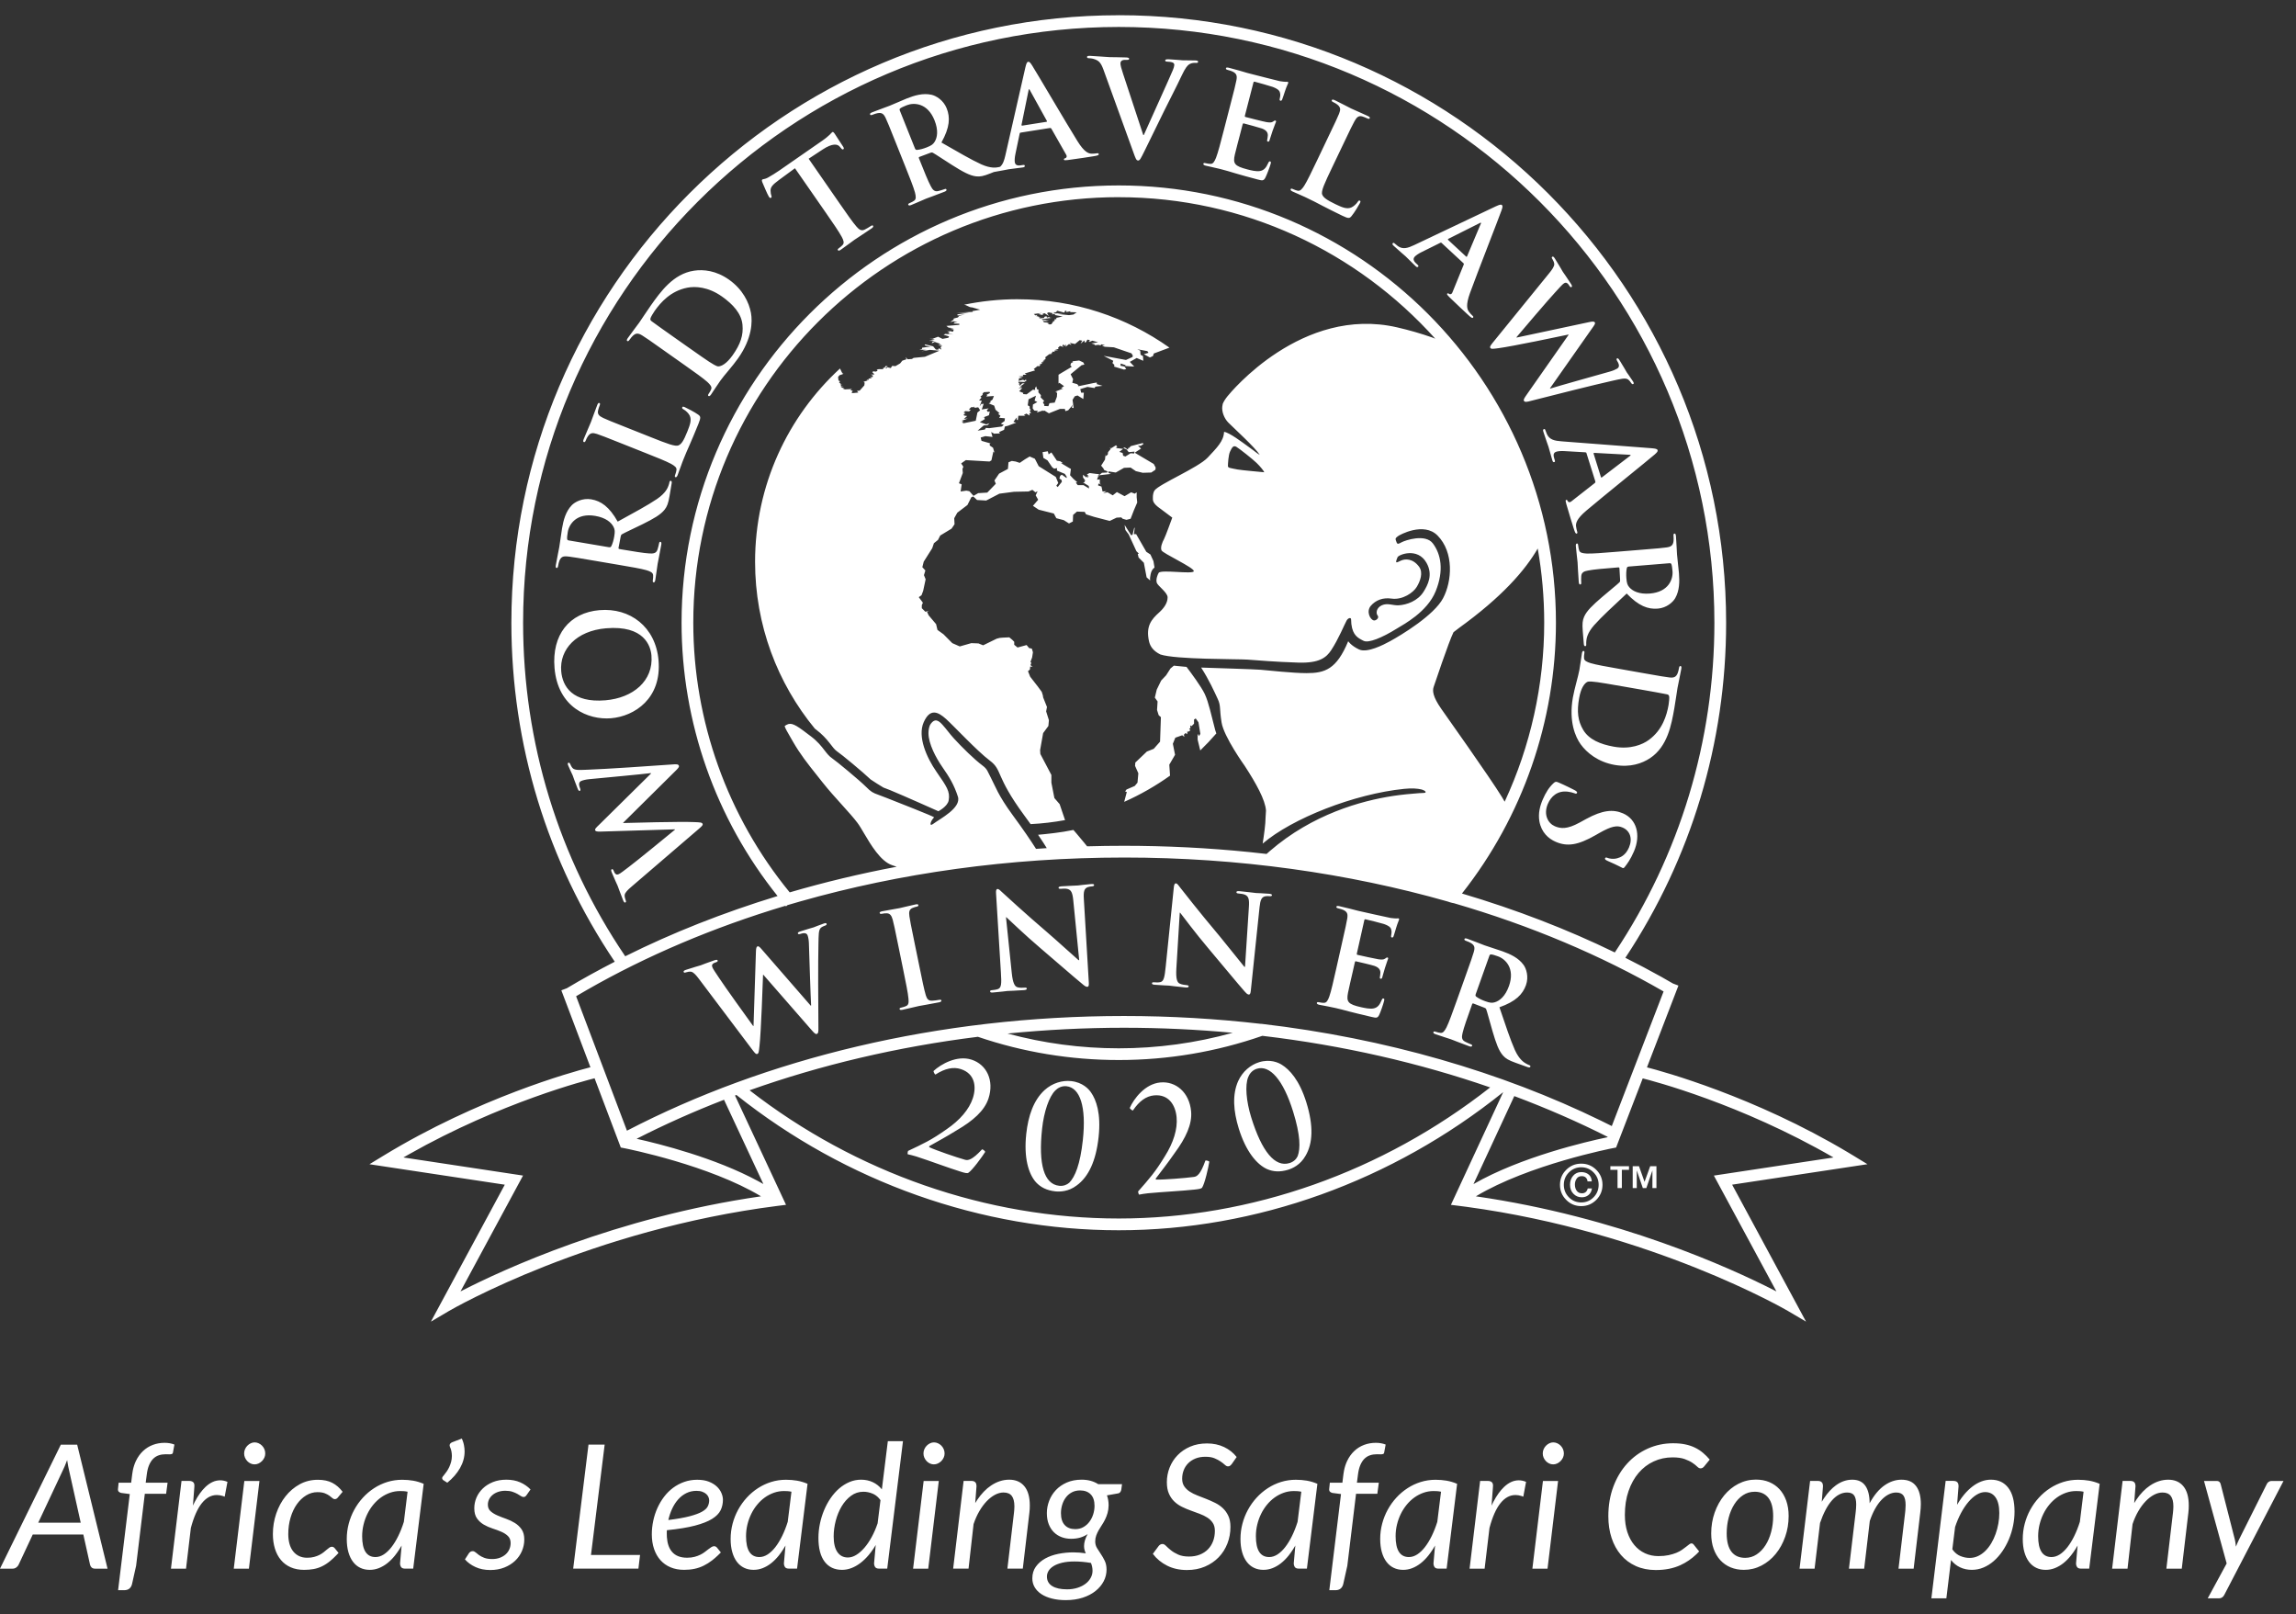 <svg xmlns="http://www.w3.org/2000/svg" width="138" height="97" viewBox="0 0 138 97">
    <rect x="0" y="0" width="138" height="97" fill="#333333" stroke="none"/>
    <g fill="none" fill-rule="evenodd">
        <g fill="#FFF" fill-rule="nonzero">
            <g>
                <path d="M65.016 89.915c.381 0 .712.09.993.27h1.43l-.041.308-.012.057c-.01.037-.026.071-.048.104-.033.048-.083.078-.148.088l-.656.115.042.138.031.145c.017.099.026.204.026.315-.003.173-.025.329-.065.468-.04.138-.09.267-.148.384-.059.118-.123.23-.192.333-.07.104-.134.208-.193.312-.059.104-.108.21-.148.32-.04.11-.06.228-.06.356 0 .146.036.278.107.395.07.118.149.24.234.364.085.125.163.261.234.409.07.147.106.321.106.522 0 .246-.057.48-.171.7-.115.22-.278.415-.49.585-.21.17-.468.304-.771.403-.304.098-.644.148-1.022.148-.302 0-.576-.031-.824-.094-.248-.062-.46-.15-.635-.265-.175-.114-.31-.252-.405-.413-.096-.162-.143-.34-.143-.533 0-.274.07-.51.213-.708.142-.197.33-.36.561-.488.233-.129.497-.222.793-.281.297-.06.6-.089.908-.089.125 0 .249.006.372.016s.245.024.366.042c-.03-.066-.056-.135-.075-.206-.02-.07-.029-.148-.029-.231 0-.108.017-.219.05-.333.033-.114.087-.243.164-.385-.132.09-.28.16-.442.208-.163.049-.349.073-.557.073-.201 0-.389-.033-.564-.099-.175-.066-.329-.163-.46-.291-.132-.128-.236-.289-.312-.481-.077-.192-.115-.417-.115-.673 0-.25.046-.495.138-.736.092-.241.226-.456.403-.645.177-.189.395-.34.655-.455.26-.114.56-.172.9-.172zm68.219.078l.067.006c.04.009.073.025.097.049.036.036.061.082.075.138l.848 3.317.023.11.018.109c.01.073.02.145.026.218.032-.073.062-.146.091-.22.03-.075.064-.149.102-.222l1.664-3.323.031-.051c.024-.032.052-.06.086-.081.05-.033.101-.05.153-.05h.733l-3.556 6.838-.048.077c-.07.091-.161.137-.275.137h-.676l1.139-2.096-1.362-4.956h.764zm-13.572-.078c.447 0 .796.163 1.045.49.25.325.375.802.375 1.43 0 .283-.03.568-.089.852-.059.284-.143.556-.252.814-.11.258-.241.499-.395.723-.154.223-.326.417-.515.582-.189.165-.394.294-.616.387-.222.094-.454.14-.697.14-.26 0-.498-.05-.712-.153-.215-.102-.396-.248-.541-.439l-.281 2.304h-.9l.858-7.057h.463l.083.007c.153.025.23.127.23.305l-.09 1.123.137-.221c.093-.143.191-.276.295-.4.156-.185.32-.344.492-.476.171-.132.35-.233.538-.304.187-.071.378-.107.572-.107zM82.696 87.7c.215 0 .41.035.588.104l-.089.479-.012.042c-.012.024-.031.04-.058.049-.04.012-.091.018-.153.018l-.102-.003c-.036-.002-.075-.002-.117-.002-.149 0-.287.021-.413.065-.127.043-.239.113-.336.21-.097.097-.178.224-.244.38s-.113.346-.14.572l-.063.483h1.316l-.089.666h-1.279l-.525 4.326-.24 1.077-.026.091c-.074.2-.224.299-.452.299h-.364l.702-5.777-.52-.068-.055-.02c-.033-.014-.062-.032-.085-.053-.035-.031-.052-.076-.052-.135l.042-.406h.754l.062-.51.036-.22c.042-.213.106-.407.19-.583.113-.234.255-.431.427-.592.171-.162.367-.284.587-.367.22-.083.457-.125.71-.125zm-72.8 0c.215 0 .41.035.587.104l-.088.479-.013.042c-.012.024-.03.04-.057.049-.04.012-.091.018-.154.018l-.101-.003c-.037-.002-.076-.002-.117-.002-.15 0-.287.021-.414.065-.126.043-.238.113-.335.21-.097.097-.178.224-.244.38s-.113.346-.14.572l-.063.483h1.315l-.088.666h-1.28l-.524 4.326-.24 1.077-.026.091c-.074.2-.224.299-.452.299h-.364l.702-5.777-.52-.068-.055-.02c-.034-.014-.062-.032-.085-.053-.035-.031-.052-.076-.052-.135l.041-.406h.754l.063-.51.035-.22c.043-.213.106-.407.19-.583.114-.234.256-.431.427-.592.172-.162.368-.284.588-.367.22-.083.457-.125.71-.125zm54.683 7.13c-.284 0-.53.025-.738.075-.208.05-.38.117-.515.2s-.236.18-.302.289c-.066.109-.099.222-.099.34 0 .25.105.44.315.572.21.132.507.198.892.198.229 0 .438-.03.627-.091.188-.06.35-.141.483-.242.134-.1.238-.218.312-.354.075-.135.112-.277.112-.426 0-.09-.009-.174-.026-.252-.017-.078-.04-.152-.068-.221-.187-.031-.363-.054-.527-.068-.165-.014-.32-.02-.466-.02zm-34.148-4.915c.315 0 .593.053.834.159.241.106.448.249.622.429l-.234.333-.028.038c-.019.022-.037.04-.056.053-.027.019-.062.028-.104.028-.048 0-.101-.019-.158-.057-.057-.038-.127-.08-.208-.127-.082-.047-.181-.09-.3-.13-.117-.04-.26-.06-.426-.06-.156 0-.298.022-.426.065-.128.043-.24.103-.333.18-.093.076-.165.165-.216.267-.05.102-.075.21-.075.325 0 .163.054.293.161.39.108.097.243.181.406.252.163.071.339.14.528.206.188.066.364.149.527.25.163.1.298.228.406.384.107.156.161.359.161.609 0 .242-.048.475-.143.696-.095.222-.232.417-.41.585-.18.169-.394.303-.645.403-.252.1-.533.151-.845.151-.337 0-.634-.06-.892-.18-.259-.119-.47-.272-.632-.46l.229-.353.03-.042c.02-.025.043-.046.069-.062.038-.024.086-.036.145-.036.056 0 .111.024.167.072.055.049.124.104.208.164.083.06.188.115.314.164.127.049.287.073.481.073.17 0 .323-.026.46-.078.137-.052.253-.122.349-.208.095-.087.168-.188.218-.304.05-.117.076-.24.076-.372 0-.177-.054-.317-.162-.421-.107-.104-.242-.191-.405-.26-.163-.07-.338-.135-.525-.195-.188-.061-.363-.14-.526-.234-.163-.096-.298-.22-.405-.372-.108-.153-.161-.356-.161-.609 0-.221.044-.436.132-.642.089-.206.216-.389.382-.548.167-.16.369-.287.606-.383.238-.095.505-.143.804-.143zm42.115-2.178c.38 0 .724.072 1.03.218.304.146.556.345.753.598l-.286.41-.037.046c-.025.027-.049.05-.072.067-.035.026-.076.039-.125.039-.059 0-.121-.03-.187-.091s-.15-.127-.252-.198c-.103-.071-.226-.137-.372-.198-.146-.06-.328-.09-.546-.09-.222 0-.42.034-.593.103-.173.07-.32.164-.44.284-.119.12-.21.259-.272.418-.063.16-.094.331-.094.515 0 .18.042.332.125.455.083.123.192.229.328.317.135.089.29.167.465.234l.533.208c.18.071.358.15.533.237.175.087.33.194.465.322.136.129.245.283.328.463.083.18.125.399.125.655 0 .354-.06.688-.182 1.001-.122.314-.296.589-.523.825-.227.235-.502.423-.824.561-.322.139-.685.208-1.087.208-.444 0-.84-.087-1.188-.262-.348-.175-.635-.412-.86-.71l.343-.463.046-.052.058-.042c.041-.024.086-.036.135-.036.066 0 .137.039.213.117.076.078.173.165.291.26s.264.182.437.26c.173.078.39.117.65.117.24 0 .455-.038.647-.114.193-.077.356-.182.49-.318.133-.135.236-.297.309-.486.072-.189.109-.398.109-.626 0-.191-.042-.35-.125-.476-.083-.127-.192-.233-.328-.32-.135-.087-.288-.162-.46-.226-.171-.064-.348-.13-.53-.195-.182-.066-.36-.14-.53-.224-.172-.083-.326-.189-.46-.317-.136-.128-.245-.286-.328-.473-.084-.187-.125-.418-.125-.692 0-.305.055-.598.166-.879.111-.28.27-.528.479-.743.208-.215.46-.387.759-.515.298-.128.634-.192 1.009-.192zm28.028-.01c.263 0 .502.022.717.067.215.045.411.11.588.197.177.087.337.191.48.312.145.122.28.257.404.406l-.333.406-.044.047-.05.038c-.034.023-.078.034-.13.034-.062 0-.128-.035-.197-.104-.07-.07-.164-.145-.284-.226-.12-.082-.273-.157-.462-.226-.19-.07-.435-.104-.736-.104-.402 0-.778.08-1.129.242-.35.16-.653.391-.91.691-.256.3-.458.663-.605 1.09-.148.426-.221.904-.221 1.435 0 .385.05.73.15 1.035.101.305.24.564.42.777.178.213.39.377.636.491.246.115.517.172.811.172.23 0 .432-.02.609-.057.176-.038.332-.085.468-.14.135-.056.25-.118.345-.185.096-.068.179-.13.25-.185l.18-.14c.048-.038.091-.057.13-.057.03 0 .057.006.077.018.021.012.039.027.052.044l.338.421-.167.17c-.285.273-.604.491-.958.654-.425.196-.92.294-1.485.294-.444 0-.842-.08-1.196-.239-.354-.16-.653-.382-.897-.668-.244-.286-.432-.627-.562-1.022-.13-.395-.195-.83-.195-1.305 0-.648.101-1.241.302-1.779.201-.537.478-.999.83-1.385.351-.387.765-.687 1.24-.9.475-.213.986-.32 1.534-.32zM47.247 89.92c.226 0 .445.018.658.054.213.037.424.1.632.19l-.63 5.096h-.478l-.083-.006c-.077-.012-.131-.04-.164-.088-.043-.062-.065-.138-.065-.228l.094-1.066-.128.215c-.087.138-.18.268-.275.388-.144.18-.296.333-.458.46-.16.127-.33.224-.507.294-.176.07-.36.104-.55.104-.209 0-.398-.04-.568-.122-.17-.082-.314-.201-.434-.36-.12-.157-.212-.351-.278-.582-.066-.23-.099-.494-.099-.793 0-.312.04-.616.117-.912.078-.297.19-.577.333-.84.144-.263.316-.505.517-.725.201-.22.426-.411.674-.572.248-.162.514-.286.798-.375.284-.088.582-.132.894-.132zm30.644 0c.226 0 .445.018.658.054.213.037.424.1.632.19l-.63 5.096h-.478l-.084-.006c-.076-.012-.13-.04-.163-.088-.043-.062-.065-.138-.065-.228l.094-1.066-.128.215c-.088.138-.18.268-.275.388-.144.18-.297.333-.458.46-.161.127-.33.224-.507.294-.177.07-.36.104-.551.104-.208 0-.397-.04-.567-.122-.17-.082-.314-.201-.434-.36-.12-.157-.212-.351-.278-.582-.066-.23-.099-.494-.099-.793 0-.312.039-.616.117-.912.078-.297.189-.577.333-.84.144-.263.316-.505.517-.725.201-.22.426-.411.674-.572.247-.162.513-.286.798-.375.284-.088.582-.132.894-.132zm-35.979 0c.267 0 .498.038.692.114.194.076.353.173.478.291s.218.248.278.39c.061.142.091.278.091.406 0 .229-.046.44-.14.632-.094.192-.265.365-.515.52-.25.154-.593.288-1.03.403-.436.114-.998.206-1.684.275-.004.038-.005.076-.005.112v.112l.006.192c.025.371.124.662.298.871.203.245.509.367.918.367.166 0 .314-.018.444-.052.13-.035.246-.077.349-.128.102-.05.192-.105.27-.166l.216-.166c.066-.05.126-.093.182-.128.055-.034.11-.052.166-.052.063 0 .12.03.172.089l.229.286-.176.174c-.116.11-.23.21-.342.296-.168.13-.34.239-.517.325-.177.087-.362.15-.554.19-.192.04-.4.06-.621.06-.302 0-.572-.05-.812-.151-.239-.1-.442-.244-.608-.429-.166-.185-.295-.41-.385-.673-.09-.264-.135-.559-.135-.884 0-.27.029-.54.086-.809.057-.269.14-.524.25-.767.109-.243.242-.468.4-.676.158-.208.338-.387.54-.538.203-.151.427-.27.671-.356.245-.087.507-.13.788-.13zm63.633-.01c.288 0 .551.049.79.147.24.1.446.242.62.43.172.187.308.416.405.688.097.273.145.58.145.923 0 .44-.069.857-.208 1.248-.138.392-.328.735-.57 1.03-.24.295-.525.528-.855.7-.329.171-.682.257-1.06.257-.288 0-.552-.05-.79-.148-.24-.1-.446-.242-.62-.43-.173-.187-.308-.415-.405-.686-.097-.27-.146-.579-.146-.925 0-.444.07-.862.208-1.254.139-.391.329-.735.57-1.03.24-.294.525-.526.852-.696.328-.17.683-.255 1.064-.255zM54.273 87.6l-.947 7.66h-.478l-.084-.006c-.076-.012-.13-.04-.163-.088-.043-.062-.065-.138-.065-.228l.099-1.098-.136.219c-.093.14-.192.272-.296.395-.156.184-.32.34-.491.47-.172.13-.35.231-.536.302-.185.071-.373.107-.564.107-.45 0-.8-.164-1.048-.492-.248-.327-.372-.803-.372-1.427 0-.284.03-.569.089-.853.059-.284.143-.556.252-.816.109-.26.24-.502.395-.726.154-.223.326-.416.515-.58.189-.162.394-.29.616-.384.222-.094.454-.14.697-.14.256 0 .491.05.704.15.214.1.395.245.544.432l.359-2.897h.91zM19.1 89.921c.346 0 .638.061.873.184.236.123.442.303.62.538l-.292.349-.035.037-.043.03c-.031.018-.066.026-.104.026-.049 0-.096-.021-.143-.065-.047-.043-.108-.091-.182-.145-.075-.054-.168-.102-.28-.146-.114-.043-.258-.065-.435-.065-.24 0-.466.065-.679.195-.213.13-.4.308-.559.533-.16.226-.285.492-.377.801-.092.309-.138.64-.138.993 0 .215.025.41.073.585.049.175.122.324.219.447s.215.219.356.286c.14.068.304.102.491.102.156 0 .295-.017.416-.05.122-.033.23-.073.323-.122.093-.048.176-.101.247-.158.07-.058.135-.11.192-.159.057-.049.11-.09.156-.122.047-.033.095-.05.143-.05.07 0 .128.03.177.089l.229.28-.134.143c-.131.135-.258.253-.379.352-.16.131-.323.236-.486.314-.163.078-.332.133-.507.164s-.363.047-.564.047c-.305 0-.575-.052-.809-.156-.234-.104-.43-.25-.587-.44-.158-.189-.277-.416-.359-.68-.081-.266-.122-.558-.122-.877 0-.426.067-.835.2-1.227.134-.392.32-.739.56-1.04.238-.302.523-.543.852-.723.33-.18.691-.27 1.087-.27zm67.19 0c.225 0 .444.018.657.054.213.037.424.1.632.19l-.63 5.096h-.478l-.083-.006c-.077-.012-.131-.04-.164-.088-.043-.062-.065-.138-.065-.228l.094-1.066-.128.215c-.088.138-.18.268-.275.388-.144.18-.297.333-.458.46-.161.127-.33.224-.507.294-.177.07-.36.104-.551.104-.208 0-.397-.04-.567-.122-.17-.082-.314-.201-.434-.36-.12-.157-.212-.351-.278-.582-.066-.23-.099-.494-.099-.793 0-.312.039-.616.117-.912.078-.297.189-.577.333-.84.144-.263.316-.505.517-.725.201-.22.426-.411.674-.572.247-.162.514-.286.798-.375.284-.088.582-.132.894-.132zm38.62 0c.225 0 .444.018.658.054.213.037.423.1.631.19l-.629 5.096h-.478l-.084-.006c-.076-.012-.13-.04-.163-.088-.044-.062-.065-.138-.065-.228l.093-1.066-.128.215c-.087.138-.179.268-.275.388-.143.18-.296.333-.457.46-.161.127-.33.224-.507.294-.177.07-.36.104-.551.104-.208 0-.397-.04-.567-.122-.17-.082-.315-.201-.434-.36-.12-.157-.213-.351-.279-.582-.065-.23-.098-.494-.098-.793 0-.312.039-.616.117-.912.078-.297.189-.577.332-.84.144-.263.317-.505.518-.725.2-.22.425-.411.673-.572.248-.162.514-.286.798-.375.285-.088.583-.132.895-.132zm-100.735 0c.225 0 .445.018.658.054.213.037.424.1.632.19l-.63 5.096h-.478l-.084-.006c-.076-.012-.13-.04-.163-.088-.043-.062-.065-.138-.065-.228l.094-1.066-.128.215c-.088.138-.18.268-.275.388-.144.18-.297.333-.458.46-.161.127-.33.224-.507.294-.177.07-.36.104-.551.104-.208 0-.397-.04-.567-.122-.17-.082-.315-.201-.434-.36-.12-.157-.213-.351-.279-.582-.065-.23-.098-.494-.098-.793 0-.312.039-.616.117-.912.078-.297.189-.577.333-.84.143-.263.316-.505.517-.725.201-.22.425-.411.673-.572.248-.162.514-.286.799-.375.284-.088.582-.132.894-.132zm12.168-2.112l-.822 6.63h2.949l-.099.822h-3.92l.92-7.452h.972zm24.315 2.106c.392 0 .696.132.913.396.217.263.325.648.325 1.154 0 .07-.002.14-.005.213-.004.073-.01.15-.021.229l-.395 3.354h-.926l.395-3.354.01-.102.008-.098c.006-.064.008-.126.008-.185 0-.284-.053-.495-.158-.632-.106-.137-.272-.205-.497-.205-.166 0-.335.045-.507.135-.172.09-.337.218-.497.382-.159.165-.307.364-.444.598-.137.234-.254.495-.351.783l-.302 2.678h-.925l.629-5.273h.463l.082.007c.153.025.23.127.23.305l-.078 1.02.122-.193c.25-.37.525-.656.827-.858.352-.236.716-.354 1.094-.354zM4.638 87.81l1.826 7.452h-.75l-.08-.007c-.049-.01-.09-.03-.122-.058-.049-.043-.081-.1-.099-.169l-.405-1.82H1.97l-.853 1.82-.037.06c-.028.038-.063.073-.106.104-.064.047-.136.07-.216.07H0l3.656-7.452h.982zm8.596 2.143c.146 0 .291.031.437.093l-.167.89-.12-.044c-.121-.037-.238-.055-.353-.055-.336 0-.636.164-.9.491-.263.328-.483.824-.66 1.49l-.29 2.444h-.906l.635-5.273h.462l.09.008c.056.01.102.03.14.06.055.045.082.114.082.208 0 .014 0 .034-.002.06l-.005.08-.006.073-.002.036-.073.957.115-.233c.195-.374.41-.67.642-.89.279-.263.573-.395.881-.395zm2.36.041l-.634 5.268h-.91l.635-5.268h.91zm78.053 0l-.634 5.268h-.91l.634-5.268h.91zm-2.36-.041c.145 0 .29.031.436.093l-.166.89-.121-.044c-.12-.037-.238-.055-.352-.055-.337 0-.637.164-.9.491-.263.328-.484.824-.66 1.49l-.292 2.444h-.904l.634-5.273h.463l.09.008c.055.01.102.03.139.06.055.045.083.114.083.208l-.003.06-.005.08-.005.073-.003.036-.073.957.115-.233c.196-.374.41-.67.642-.89.28-.263.573-.395.881-.395zm-34.862.041l-.634 5.268h-.91l.634-5.268h.91zm57.866-.078c.389 0 .679.127.871.38.193.253.289.617.289 1.092 0 .08-.004.163-.01.25-.007.086-.016.176-.026.27l-.396 3.354h-.91l.396-3.354.017-.165c.01-.106.014-.205.014-.298 0-.26-.044-.451-.13-.574-.087-.123-.233-.185-.437-.185-.15 0-.298.037-.447.112-.15.074-.293.184-.432.327-.139.144-.268.323-.387.536-.12.213-.226.458-.32.736l-.338 2.865h-.915l.4-3.354.014-.137.012-.128c.007-.083.01-.161.01-.234 0-.246-.04-.428-.122-.546-.081-.118-.224-.177-.429-.177-.166 0-.326.042-.48.125-.155.083-.3.203-.437.361-.137.158-.265.35-.383.577-.118.227-.225.483-.322.767l-.328 2.746h-.904l.634-5.273h.463l.082.007c.153.025.23.127.23.305l-.073.941.132-.21c.223-.334.464-.594.72-.78.31-.224.635-.336.978-.336.357 0 .62.123.79.367.17.244.256.594.256 1.048.263-.482.559-.838.886-1.069.328-.23.672-.346 1.032-.346zm16.027 0c.392 0 .696.132.912.396.217.263.325.648.325 1.154 0 .07-.001.14-.005.213-.003.073-.01.15-.02.229l-.396 3.354h-.925l.395-3.354.01-.102.008-.098c.005-.064.008-.126.008-.185 0-.284-.053-.495-.159-.632-.106-.137-.271-.205-.496-.205-.167 0-.336.045-.507.135-.172.09-.338.218-.497.382-.16.165-.308.364-.445.598-.137.234-.254.495-.35.783l-.302 2.678h-.926l.63-5.273h.462l.083.007c.153.025.23.127.23.305l-.079 1.02.123-.193c.25-.37.525-.656.826-.858.352-.236.717-.354 1.095-.354zm-11.003.744c-.167 0-.336.052-.507.156-.172.104-.338.25-.497.437-.16.187-.308.409-.445.665-.137.257-.255.536-.356.838l-.166 1.341.082.108c.114.134.245.233.394.295.185.078.373.117.564.117.18 0 .35-.038.51-.114.159-.076.304-.18.436-.31s.25-.282.354-.457c.104-.175.191-.362.262-.562.071-.2.126-.405.164-.619.038-.213.057-.423.057-.631 0-.413-.074-.727-.223-.942-.15-.215-.359-.322-.63-.322zm-13.853-.02c-.257 0-.488.068-.695.205-.206.137-.382.32-.527.55-.146.231-.259.497-.338.799-.08.302-.12.617-.12.946 0 .486.095.852.283 1.1.19.248.466.372.83.372.253 0 .483-.07.691-.208.208-.139.385-.323.53-.554.147-.23.26-.496.339-.798.08-.302.12-.617.12-.946 0-.486-.096-.851-.286-1.098-.191-.246-.467-.369-.827-.369zm-53.571 0c-.274 0-.52.08-.741.244-.22.163-.407.373-.562.631-.154.259-.273.547-.356.866-.083.32-.125.633-.125.941 0 .413.075.728.224.944.15.217.359.325.63.325.166 0 .333-.05.501-.153.168-.102.331-.245.489-.427.158-.182.305-.398.442-.65.137-.251.256-.526.356-.824l.172-1.393-.083-.104c-.113-.13-.244-.225-.39-.286-.184-.077-.37-.115-.557-.115zm25.875-.042c-.208 0-.409.033-.603.101s-.376.162-.546.283c-.17.122-.324.266-.463.435-.138.168-.257.352-.356.553-.099.201-.176.416-.231.643-.056.227-.083.46-.083.699 0 .835.266 1.253.8 1.253.17 0 .337-.053.5-.158.162-.106.317-.253.462-.44.146-.187.282-.41.409-.668.126-.258.238-.542.335-.85l.224-1.81-.114-.021-.113-.013c-.074-.005-.148-.007-.22-.007zm-53.716 0c-.208 0-.409.033-.603.101s-.376.162-.546.283c-.17.122-.324.266-.463.435-.139.168-.257.352-.356.553-.099.201-.176.416-.231.643-.056.227-.084.46-.084.699 0 .835.267 1.253.801 1.253.17 0 .336-.053.5-.158.162-.106.317-.253.462-.44.146-.187.282-.41.408-.668.127-.258.239-.542.336-.85l.223-1.81-.113-.021-.113-.013c-.074-.005-.148-.007-.22-.007zm100.735 0c-.208 0-.41.033-.603.101-.194.068-.376.162-.546.283-.17.122-.324.266-.463.435-.139.168-.257.352-.356.553-.099.201-.176.416-.232.643-.055.227-.083.46-.083.699 0 .835.267 1.253.801 1.253.17 0 .336-.053.5-.158.162-.106.316-.253.462-.44.146-.187.282-.41.408-.668.127-.258.239-.542.336-.85l.223-1.81-.114-.021-.112-.013c-.075-.005-.148-.007-.221-.007zm-77.662 0c-.208 0-.41.033-.604.101s-.376.162-.546.283c-.17.122-.324.266-.462.435-.14.168-.258.352-.357.553-.098.201-.176.416-.231.643-.055.227-.083.46-.083.699 0 .835.267 1.253.8 1.253.17 0 .337-.053.5-.158.163-.106.317-.253.463-.44.145-.187.281-.41.408-.668.126-.258.238-.542.335-.85l.224-1.81-.114-.021-.112-.013c-.075-.005-.149-.007-.221-.007zm39.041 0c-.208 0-.409.033-.603.101s-.376.162-.546.283c-.17.122-.324.266-.463.435-.138.168-.257.352-.356.553-.099.201-.176.416-.231.643-.056.227-.083.46-.083.699 0 .835.267 1.253.8 1.253.17 0 .337-.053.5-.158.163-.106.317-.253.462-.44.146-.187.282-.41.409-.668.126-.258.238-.542.335-.85l.224-1.81-.114-.021-.113-.013c-.074-.005-.148-.007-.22-.007zm-21.247-.037c-.187 0-.352.038-.494.115-.142.076-.262.178-.359.306-.097.129-.17.274-.22.437-.051.163-.076.333-.076.51 0 .312.075.55.226.712.15.163.362.245.632.245.187 0 .352-.041.494-.123.142-.081.263-.189.361-.322.1-.133.175-.283.227-.45.052-.166.078-.334.078-.504 0-.305-.078-.536-.232-.692-.154-.156-.366-.234-.637-.234zM4.035 88.74c-.048.132-.098.256-.148.372-.05.116-.098.22-.143.31L2.298 92.5h2.554l-.687-3.084-.021-.094-.046-.213c-.025-.114-.045-.237-.063-.369zm37.825 1.846c-.218 0-.42.045-.603.135-.184.09-.347.214-.489.372-.142.158-.263.343-.364.557-.1.213-.178.442-.234.689.534-.066.962-.142 1.285-.227.322-.085.57-.176.743-.275.174-.099.288-.206.343-.32.056-.114.084-.234.084-.359 0-.062-.014-.127-.042-.195-.028-.067-.072-.129-.133-.184-.06-.056-.14-.102-.236-.138-.097-.037-.215-.055-.354-.055zm-14.102-3.14l.053.128c.032.085.057.17.074.256.026.128.04.257.04.385 0 .347-.093.681-.276 1.004-.184.322-.439.615-.765.878l-.25-.16-.031-.034c-.017-.024-.026-.051-.026-.081 0-.028.008-.054.024-.078.015-.025.042-.057.08-.099.056-.066.112-.14.17-.224.057-.083.108-.173.153-.27.045-.097.082-.201.112-.312.029-.111.044-.227.044-.348 0-.09-.009-.182-.026-.276-.018-.094-.049-.189-.094-.286-.01-.024-.015-.049-.015-.073 0-.083.052-.147.156-.192l.577-.219zm28.376.228c.083 0 .163.017.24.052.076.035.144.082.205.143.06.06.108.132.143.213.035.082.052.168.052.258s-.018.174-.055.252c-.036.078-.085.147-.145.208-.061.06-.13.108-.206.143-.076.035-.156.052-.239.052-.08 0-.158-.017-.234-.052-.076-.035-.143-.082-.2-.143-.057-.06-.103-.13-.138-.208-.035-.078-.052-.162-.052-.252s.017-.175.052-.255c.035-.08.082-.15.14-.21.06-.061.127-.11.203-.146.077-.037.155-.055.234-.055zm37.222 0c.083 0 .163.017.24.052.076.035.144.082.205.143.06.06.108.132.143.213.034.082.052.168.052.258s-.019.174-.055.252c-.036.078-.085.147-.146.208-.06.06-.129.108-.205.143-.076.035-.156.052-.24.052-.079 0-.157-.017-.233-.052-.076-.035-.143-.082-.2-.143-.058-.06-.103-.13-.138-.208-.035-.078-.052-.162-.052-.252s.017-.175.052-.255c.035-.08.081-.15.14-.21.06-.061.127-.11.203-.146.076-.037.154-.055.234-.055zm-78.052 0c.083 0 .163.017.239.052.076.035.145.082.205.143.06.06.109.132.143.213.035.082.052.168.052.258s-.018.174-.054.252c-.037.078-.085.147-.146.208-.06.06-.13.108-.205.143-.077.035-.156.052-.24.052-.08 0-.157-.017-.234-.052-.076-.035-.143-.082-.2-.143-.057-.06-.103-.13-.138-.208-.034-.078-.052-.162-.052-.252s.018-.175.052-.255c.035-.08.082-.15.14-.21.06-.061.127-.11.204-.146.076-.037.154-.055.234-.055zm51.938-85.76c20.13 0 36.506 16.377 36.506 36.506 0 7.21-2.096 14.158-6.057 20.135.735.37 1.458.75 2.162 1.144l.698.4.33.126-1.891 4.913c.938.241 6.439 1.74 12.092 5.115l.332.2.828.505-8.133 1.23 4.442 8.23-1.09-.643c-.081-.048-8.172-4.75-19.327-6.257l-.448-.058-.48-.06 3.143-6.773c-6.658 5.351-14.852 8.3-23.107 8.3-8.238 0-16.393-2.887-22.98-8.129l-.043.017-.042.016 3.066 6.568-.48.06C35.52 74.883 27.29 79.6 26.995 79.772l-.007.004-1.09.643 4.442-8.23-8.134-1.23.829-.505c5.718-3.486 11.369-5.043 12.398-5.308l.054-.014-1.748-4.623.33-.125c.927-.556 1.893-1.083 2.88-1.593-4.063-6.03-6.213-13.061-6.213-20.37 0-20.13 16.376-36.505 36.506-36.505zm-31.504 63.88c-.41.102-5.605 1.422-11.175 4.579l-.316.18 7.19 1.088-3.758 6.96c2.514-1.294 9.328-4.452 18.062-5.713-3.103-1.864-7.954-2.84-8.224-2.893l-.011-.002-.194-.038-1.574-4.16zm62.997.007l-1.6 4.155-.192.037c-.055.01-5.06.987-8.236 2.895 8.564 1.236 15.28 4.296 17.91 5.636l.153.078-3.759-6.96 7.19-1.088c-5.602-3.238-10.91-4.614-11.466-4.753zm-22.862-2.557c-2.77.963-5.672 1.454-8.631 1.454-2.899 0-5.746-.471-8.466-1.396-4.859.605-9.47 1.702-13.723 3.214 6.4 4.969 14.255 7.705 22.189 7.705 7.955 0 15.853-2.797 22.324-7.877-4.252-1.47-8.852-2.53-13.693-3.1zm19.167 7.681c.35 0 .655.124.904.371.247.245.374.551.374.9 0 .352-.127.656-.374.906-.25.25-.554.375-.904.375-.353 0-.657-.126-.903-.375-.25-.25-.375-.553-.375-.905 0-.35.125-.656.375-.9.246-.248.55-.372.903-.372zm0 .217c-.289 0-.537.105-.742.31-.203.205-.305.454-.305.745 0 .29.102.544.304.749.202.206.453.31.743.31.288 0 .539-.104.742-.31.202-.205.304-.458.304-.75 0-.29-.104-.54-.306-.744-.201-.205-.451-.31-.74-.31zm0 .291c.127 0 .24.026.34.075.176.093.274.244.291.457l.002.027h-.255l-.004-.023c-.006-.08-.04-.147-.098-.207-.057-.058-.14-.086-.25-.086-.157 0-.266.068-.337.208-.047.091-.07.19-.07.292 0 .153.036.279.11.38.074.101.177.15.315.15.088 0 .16-.023.218-.07.06-.046.099-.112.123-.202l.005-.018h.254l-.004.027c-.028.159-.097.285-.211.373-.109.088-.243.13-.397.13-.193 0-.363-.067-.497-.207-.138-.137-.209-.322-.209-.551 0-.213.064-.394.188-.537.124-.145.287-.218.487-.218zm-25.304-5.387c.94-.089 1.748.598 1.855 1.733.074.778-.327 1.613-.985 2.504-.48.689-.734.997-1.14 1.538-.01.022.005.064.038.061.405.016 1.748-.09 2.243-.158.194-.019.41-.148.703-.983.04-.026.21.024.235.065-.053.354-.27 1.302-.43 1.557-.039.059-.155.09-.458.12-.767.083-1.907.137-2.804.222-.195.018-.41.06-.527.082-.036-.029-.059-.158-.062-.19.7-.797 1.015-1.143 1.61-2.116.513-.812.773-1.633.705-2.347-.068-.724-.47-1.395-1.357-1.311-.465.044-.885.335-1.267.905-.042.015-.195-.111-.189-.156.243-.547.91-1.439 1.83-1.526zm-5.509-.092l.16.011c.68.074 1.052.474 1.193.687.302.437.607 1.245.452 2.67-.157 1.447-.61 2.403-1.321 2.915-.489.373-1.014.382-1.284.353-.518-.057-.88-.249-1.154-.54-.458-.51-.746-1.48-.59-2.916.118-1.08.438-2.017 1.094-2.623.485-.44 1.082-.604 1.61-.546zm33.684 5.124v.218h-.43v1.097h-.26v-1.097h-.431v-.218h1.12zm.6 0l.334.94.34-.94h.375v1.315h-.242V71.33l-.365 1.062h-.211l-.365-1.062v1.062h-.244v-1.315h.378zm-34.408-4.805c-.303-.033-.537.116-.673.254-.377.364-.686 1.291-.794 2.285-.235 2.159.117 3.344 1.024 3.443.259.028.465-.06.61-.186.344-.355.653-1.086.813-2.555.22-2.019-.17-3.153-.98-3.241zm26.913.593l-2.453 5.287c2.858-1.645 6.849-2.561 7.959-2.795l.095-.02.01-.023c-1.783-.9-3.658-1.717-5.61-2.449zm-47.499.22c-1.825.707-3.58 1.49-5.254 2.345 1.377.306 4.728 1.145 7.312 2.549l.307.17-2.365-5.064zm12.598-1.734c.44-.405 1.407-.96 2.285-.674.899.292 1.366 1.243 1.014 2.327-.241.744-.94 1.35-1.898 1.907-.714.442-1.07.623-1.657.958-.017.017-.02.062.01.072.366.176 1.64.612 2.122.746.185.06.436.027 1.035-.623.048-.007.183.105.19.153-.19.303-.763 1.087-1.013 1.258-.058.038-.178.022-.468-.072-.737-.228-1.804-.632-2.662-.91-.185-.06-.398-.107-.515-.133-.022-.041.008-.169.018-.2.958-.453 1.386-.646 2.318-1.302.793-.542 1.358-1.192 1.58-1.874.224-.692.122-1.467-.725-1.742-.444-.145-.945-.044-1.523.327-.044-.003-.135-.18-.111-.218zm19.564-.523c.653-.202 1.153.018 1.367.157.45.28 1.052.902 1.475 2.271.43 1.39.393 2.448-.056 3.2-.3.537-.779.753-1.038.833-.498.154-.906.121-1.273-.038-.623-.285-1.272-1.061-1.7-2.441-.32-1.038-.398-2.025-.037-2.842.27-.595.753-.982 1.262-1.14zm2.047 2.981c-.6-1.94-1.409-2.827-2.187-2.586-.29.09-.447.32-.516.5-.203.484-.117 1.458.178 2.412.642 2.075 1.435 3.023 2.307 2.754.249-.077.404-.238.486-.412.175-.463.169-1.257-.268-2.668zM67.553 52.53c-6.903 0-13.478.94-19.445 2.634l-.775.225-.092.077-.031-.038c-4.349 1.303-8.358 3.011-11.92 5.05l-.663.386 3.056 8.08c8.334-4.325 18.676-6.892 29.87-6.892 2.809 0 5.563.164 8.247.474l.011-.004c7.498.874 14.431 2.904 20.405 5.817l.66.327 3.113-8.088c-3.742-2.16-7.98-3.958-12.593-5.3-.17-.025-.388-.106-.388-.106-5.97-1.697-12.547-2.642-19.455-2.642zm20.466 4.896c.02-.053.077-.05.191-.01.398.143.866.334 1.023.391.256.09.837.273 1.07.356.474.169.963.394 1.27.818.161.218.325.71.145 1.215-.2.558-.615.986-1.595 1.331.369 1.083.65 1.94.927 2.565.266.587.556.75.661.812.077.045.143.077.202.098.06.022.083.054.07.093-.022.061-.08.057-.17.026l-.716-.256c-.422-.152-.597-.255-.754-.432-.262-.288-.422-.744-.638-1.475-.153-.521-.318-1.156-.375-1.305-.021-.059-.063-.082-.116-.1l-.65-.25c-.038-.014-.066-.006-.083.039l-.036.105c-.25.7-.463 1.295-.538 1.625-.054.227-.069.409.146.52.107.055.268.13.358.162.06.02.083.053.07.092-.02.053-.08.057-.178.022-.437-.156-.986-.378-1.099-.419-.143-.05-.625-.197-.926-.304-.1-.034-.143-.076-.124-.128.012-.04.051-.051.14-.018.114.04.21.058.284.066.16.024.258-.13.366-.336.15-.303.362-.898.61-1.592l.472-1.324c.408-1.145.483-1.356.554-1.603.075-.26.06-.403-.171-.544-.054-.036-.18-.09-.286-.127-.083-.03-.123-.061-.104-.113zm-38.495-.935c.082-.028.141-.03.157.015.018.052-.013.088-.081.11-.076.027-.18.07-.252.127-.16.13-.141.461-.155.946-.028 1.073-.014 3.75-.003 5.012.006.294-.001.397-.1.43-.075.025-.151-.05-.36-.292l-2.852-3.268-.015.006c-.014.434-.12 3.457-.212 4.263-.04.36-.047.463-.137.493-.077.026-.134-.046-.27-.22l-3.223-4.275c-.185-.25-.33-.403-.462-.443-.1-.025-.257.011-.325.034-.077.025-.124.033-.145-.028-.018-.053.038-.088.143-.124.394-.133.82-.25.888-.273.068-.023.394-.158.833-.305.106-.035.167-.031.182.015.021.06-.037.088-.113.114-.06.02-.137.046-.18.095-.057.052-.054.11-.026.194.032.099.195.33.4.64.297.458 1.774 2.517 2.053 2.896l.022-.007.144-4.443c.004-.238.036-.316.097-.337.084-.028.16.073.34.281l2.857 3.284.023-.008c-.034-.554-.1-2.759-.133-3.735-.006-.191-.036-.358-.072-.464-.04-.122-.144-.205-.44-.105-.076.025-.136.02-.151-.025-.018-.053.037-.09.15-.127.402-.135.728-.218.797-.242.053-.018.37-.151.62-.234zm18.029 6.267c-2.376 0-4.71.123-6.996.348 2.17.587 4.41.888 6.685.888 2.333 0 4.629-.317 6.85-.933-2.14-.197-4.322-.303-6.54-.303zm12.77-7.271c.013-.055.07-.058.188-.032.21.047.436.106.63.15.201.053.378.1.488.126.25.056 1.803.405 1.953.43.15.018.28.03.345.03.041 0 .094-.013.132-.005.039.01.04.043.03.081-.01.055-.07.14-.176.493-.025.076-.118.417-.155.506-.015.038-.042.08-.097.069-.054-.012-.06-.055-.045-.125.013-.056.035-.189.017-.292-.024-.153-.08-.263-.46-.397-.13-.045-.944-.246-1.101-.28-.04-.01-.06.01-.073.065l-.442 1.973c-.013.055-.011.088.035.098.171.039 1.069.24 1.252.266.19.025.313.028.4-.034.07-.05.109-.082.147-.073.031.008.052.027.041.075-.01.046-.07.164-.19.555-.043.154-.137.46-.149.515-.013.062-.033.148-.104.133-.054-.012-.062-.047-.053-.087.01-.078.032-.18.032-.286-.004-.166-.088-.307-.37-.403-.144-.049-.915-.231-1.102-.272-.04-.01-.054.02-.064.067l-.139.616c-.06.265-.229.982-.272 1.21-.104.541-.006.687.789.865.204.044.532.12.755.071.224-.048.355-.19.48-.498.037-.083.059-.11.113-.097.062.013.049.076.03.154-.04.18-.221.695-.296.843-.1.19-.17.175-.466.108-.585-.132-1.011-.245-1.345-.327-.333-.091-.572-.152-.806-.205-.086-.02-.257-.058-.446-.093-.18-.04-.385-.07-.542-.104-.1-.024-.151-.06-.138-.113.009-.04.045-.057.14-.036.115.027.212.034.286.034.164.003.242-.16.323-.379.113-.319.25-.936.412-1.654l.309-1.373c.267-1.185.316-1.403.357-1.656.043-.27.008-.407-.236-.52-.059-.03-.19-.068-.299-.093-.087-.02-.13-.046-.118-.1zM55.02 55.35c.102-.02.168-.017.178.03.012.062-.031.088-.11.103-.078.016-.14.036-.23.072-.203.083-.239.228-.199.506.036.254.081.473.324 1.664l.283 1.378c.154.76.28 1.379.381 1.71.067.207.15.336.392.319.113-.008.289-.025.405-.05.087-.017.131-.002.139.037.011.055-.046.09-.133.109-.517.105-1.015.183-1.227.226-.18.037-.669.162-.981.225-.103.021-.162.01-.174-.046-.008-.04.019-.07.113-.089.117-.024.209-.059.276-.088.15-.063.17-.206.147-.439-.028-.336-.155-.955-.31-1.714l-.282-1.38c-.243-1.191-.289-1.409-.356-1.657-.07-.262-.175-.38-.355-.385-.091-.006-.194.007-.289.028-.078.015-.128.009-.141-.054-.01-.046.05-.075.175-.101.298-.06.796-.138 1.023-.184.196-.041.653-.159.951-.22zm34.604 3.003c-.058-.004-.084.02-.106.082l-.815 2.289c-.03.082-.026.117.018.16.14.108.358.212.547.279.3.107.409.112.58.063.284-.085.627-.355.847-.972.381-1.07-.217-1.63-.661-1.788-.187-.069-.327-.11-.41-.113zm-18.947-4.271c.089.007.151.117.273.272.087.112 1.185 1.516 2.247 2.773l.092.11c.514.62 1.385 1.727 1.501 1.858l.041.004.232-3.584c.035-.487-.025-.645-.209-.739-.114-.059-.304-.075-.417-.086-.097-.008-.126-.035-.122-.082.006-.064.093-.064.215-.054.414.036.794.093.96.108.09.008.394.01.784.044.102.01.182.026.177.088-.005.047-.055.067-.15.059-.08-.007-.144-.013-.241.003-.23.045-.307.207-.354.65l-.526 5.02c-.016.175-.054.245-.125.238-.088-.008-.175-.104-.257-.198-.459-.523-1.388-1.655-2.145-2.549-.793-.935-1.59-2.007-1.72-2.171l-.024-.002-.204 3.352c-.038.623.047.839.2.908.133.061.283.081.411.093.088.008.134.027.13.076-.005.063-.078.073-.191.063-.517-.045-.834-.096-.985-.11-.072-.007-.448-.015-.862-.051-.104-.009-.175-.023-.169-.095.005-.048.054-.06.134-.053.103.01.247.015.362-.009.213-.045.264-.274.333-.966l.482-4.709c.014-.159.048-.269.127-.261zm-5.104.042c.104-.007.184-.006.188.058.004.047-.042.076-.138.083-.079.006-.144.01-.237.042-.218.08-.27.254-.243.7l.3 5.037c.013.175-.013.25-.086.256-.087.006-.19-.074-.284-.155-.539-.44-1.64-1.406-2.531-2.164-.935-.793-1.898-1.722-2.053-1.862l-.024.001.346 3.342c.063.62.183.82.347.864.14.037.291.034.419.023.087-.007.136.006.14.054.005.063-.066.085-.177.094-.518.04-.839.04-.99.052-.072.006-.445.059-.86.09-.104.008-.176.005-.182-.066-.003-.049.044-.068.124-.074.103-.007.246-.027.355-.068.203-.08.217-.314.171-1.007l-.29-4.725c-.013-.16.003-.272.082-.278.088-.006.167.09.314.223.104.097 1.416 1.303 2.668 2.37.584.5 1.748 1.565 1.893 1.681l.04-.003-.354-3.572c-.046-.485-.13-.632-.327-.696-.123-.04-.315-.024-.426-.015-.096.007-.13-.015-.133-.063-.005-.064.083-.078.201-.088.415-.03.8-.036.967-.05.088-.007.39-.054.78-.084zM67.242 2.62c-19.74 0-35.801 16.06-35.801 35.8 0 7.194 2.124 14.115 6.138 20.043 2.832-1.413 5.902-2.626 9.156-3.62-3.724-4.646-5.77-10.444-5.77-16.423 0-14.49 11.787-26.277 26.277-26.277S93.519 23.931 93.519 38.42c0 5.912-2.002 11.652-5.648 16.272 3.26.967 6.34 2.155 9.187 3.542 3.913-5.876 5.985-12.715 5.985-19.814 0-19.74-16.06-35.8-35.801-35.8zM34.155 46.838c.052-.02.09.008.117.074.03.073.08.174.143.243.138.15.468.112.953.095 1.072-.038 3.743-.22 5.001-.311.293-.024.396-.024.435.074.031.073-.04.154-.269.376l-3.082 3.052.007.015c.435-.013 3.457-.096 4.268-.056.361.016.465.018.501.107.03.073-.04.137-.205.282l-4.061 3.486c-.238.2-.383.354-.415.489-.018.102.028.255.055.321.03.075.04.122-.019.147-.052.021-.09-.033-.133-.137-.156-.384-.3-.801-.328-.867-.027-.067-.182-.384-.357-.812-.042-.105-.04-.165.004-.183.06-.025.091.031.121.106.023.058.054.133.105.173.057.055.114.048.196.015.096-.039.318-.217.614-.44.438-.326 2.4-1.93 2.761-2.23l-.009-.022-4.443.135c-.238.01-.318-.018-.342-.076-.033-.083.063-.165.26-.356l3.098-3.059-.01-.023c-.55.07-2.746.273-3.718.366-.191.02-.356.06-.46.103-.119.047-.195.156-.077.445.03.074.03.134-.015.152-.052.023-.091-.03-.137-.142-.16-.393-.264-.712-.29-.778-.022-.053-.174-.363-.274-.606-.033-.082-.04-.14.005-.158zm33.087-33.99C53.14 12.849 41.67 24.32 41.67 38.42c0 5.913 2.058 11.645 5.795 16.203 2.074-.606 4.222-1.122 6.431-1.54l-.278-.094c-.693-.232-1.29-1.243-1.684-1.913-.15-.254-.278-.473-.4-.634-.22-.294-.545-.654-.921-1.071-.381-.421-.812-.9-1.176-1.36l-.328-.414c-.564-.707-1.01-1.265-1.465-2.059l-.163-.284c-.135-.23-.293-.503-.32-.622.02-.017.053-.042.114-.076.276-.157.527-.022 1.248.529l.207.156c.408.306.638.602.822.84.152.196.282.365.466.488.246.164 1.641 1.321 2.02 1.698.317.319.421.375.762.495l.51.194.06.024c.407.16 2.752 1.078 2.775 1.133-.243.253-.302.578-.067.402.417-.314 1.72-.965 1.494-1.651-.228-.699-.505-1.16-.922-1.756-.398-.57-.845-1.419-.845-2.049 0-.18.03-.35.095-.497.29-.468.543-.234.75-.007.226.247.427.538.686.821.497.54 1.206 1.243 1.727 1.633.29.22.28.327.507.754.245.461.409 1.008 1.3 2.222.62.843 1.07 1.502 1.401 2.024l.646-.044.035.057c-.156-.255-.336-.535-.559-.86.458-.04 1.364-.129 2.124-.29.02.023.325.371.64.758l.086.106.098.12c.733-.022 1.47-.032 2.212-.032 2.558 0 5.072.128 7.527.376l1.047.114.198-.175c2.556-2.213 5.501-3.022 7.402-3.31.58-.087 1.086-.13 1.45-.158.043-.005.084-.007.123-.01.183-.014.371 0 .384-.049.027-.091-.212-.165-.256-.175-.221-.053-.552-.084-1.034-.034-2.991.301-6.733 1.773-8.503 3.291.081-.512.176-1.186.176-1.581 0-.042.027-.369.025-.405-.042-.641-.592-1.632-1.281-2.69 0 0-1.256-1.75-1.39-2.61-.136-.859-.034-.983-.227-1.402-.211-.454-.522-1.148-1-1.892.89.03 3.221.101 3.577.132.429.037 1.952.203 2.755.203 1.107 0 1.807-.225 2.507-1.918 0 0 .172.27.654.496.483.226 1.464-.28 1.846-.488.692-.376 2.66-1.567 3.202-2.591.542-1.025.663-2.758-.331-3.767-.825-.837-2.282-.044-2.388.043-.157.128-.169.128-.076.363.051.129.113.104.3 0 .224-.122 1.43-.53 1.882.067.48.64.681 1.605.17 2.871-.513 1.266-1.95 2.005-2.337 2.247-.89.555-1.707.885-1.996.736l-.128-.066c-.303-.16-.612-.387-.625-1.23-.002-.11-.164-.101-.269.078-.106.181-.492 1.127-.93 1.785-.286.427-.693.783-1.977.741-1.422-.045-2.416-.135-3.049-.18-.603-.043-4.313 0-5.239-.31-.41-.203-.613-.471-.684-.803-.195-.904.15-1.304.609-1.717.296-.266.512-.577.512-.91 0-.297-.597-.689-.654-.886-.056-.198.046-.47.118-.586.134-.217 2.059.1 2.11-.1.049-.202-1.868-1.07-1.942-1.256-.076-.185.055-.496.15-.67.094-.174.498-1.294.498-1.294s-.673-.508-.7-.526c-.513-.348-.463-.535-.466-.656-.007-.17.033-.361.1-.451.284-.386 2.633-1.374 3.195-1.975.56-.598.963-.994.983-1.545.297.017 1.164.676 1.402.847.165.117.558.406.592.44.037.03.151.092.151.092-.274-.437-1.538-1.585-1.885-1.934-.255-.257-.407-.668-.365-.976.008-.064.017-.114.029-.159.052-.124.14-.272.278-.445.18-.224 4.48-5.46 10.2-4.146.737.17 1.43.371 2.086.6.079.033.147.06.206.08-4.684-5.216-11.477-8.501-19.023-8.501zM93.38 48.056c.101-.095.148-.1.309-.03.403.173.832.393.945.45.107.056.178.114.153.17-.028.067-.097.047-.156.021-.096-.04-.263-.077-.403-.095-.612-.074-.998.274-1.195.73-.284.66.023 1.176.412 1.344.359.156.744.192 1.485-.211l.41-.225c.98-.533 1.614-.591 2.21-.334.806.349 1.094 1.275.654 2.295-.206.477-.413.754-.546.921-.045.06-.082.088-.133.066-.095-.042-.295-.162-.868-.41-.162-.07-.21-.117-.186-.176.022-.053.076-.055.164-.016.067.029.31.09.568.018.187-.05.498-.168.705-.644.234-.544.06-1.01-.38-1.201-.336-.146-.667-.088-1.393.322l-.243.139c-1.051.6-1.694.696-2.39.394-.427-.183-.863-.564-.98-1.24-.076-.47.035-.91.203-1.298.185-.426.378-.734.655-.99zM61.166 18.982c3.4 0 6.546 1.079 9.123 2.908l-.937.351-.056.156-.183.083-.362-.196.279-.084-.067-.1-.61-.114.181.084.019.247.147.08.016.282-.396-.166-.412.233.265.282-.549-.035.034-.048-.297-.101-.016.133.246.051.1.147-.131.034-.596-.18.016-.1-.116-.116.05-.134-.58-.297 1.342.248.395-.18.016-.085-.082-.133-1.058-.362-.546-.033-.165-.066.18-.033-.232-.048-.03.063-.133-.03h-.018l-.23.03.05-.049-.23-.067.41-.067-.346-.099-.2.084.051-.032-.081-.033.098-.05-.165-.033-.083.148-.082.032-.016-.131-.233.198.1-.183-.15-.03-.28.23-.313-.065.098.132-.148-.068-.2.167.017-.147-.1.113-.016-.08h-.083l-.016.064.083.068-.232-.068-.114.116.031.065-.214.051.198.016-.232.035.018.082-.098-.034-.119.132h.1l-.213.034-.234.18.016.116-.163.083.117.016-.135.051.034.065-.065-.05-.036.068.052.03-.184.068.067.034-.067.064-.098-.016-.233.182.083.082-.512.151-.115.033.115.08h-.23l.033.085-.283.016.25.067-.266.05.05.015-.05.132.282-.064.099.049.097-.1-.031.084h.065l-.148.098-.364-.015.016.082.1-.017-.116.082.083.018-.016.1.165-.167h.149l-.265.181.116.018-.232.083h.232l-.183.196.25.1-.017.066.214.018.38-.283.132.018v-.182l.05.048.033-.097.018.18.098.033v.165l.15.167-.018.132.216.214-.082.083.098.167-.033.05.267.016.064-.182.315-.033.132-.349.015-.23-.064-.035.08-.015-.13-.033.478-.181-.132-.018.182-.13-.279-.2-.052.047v-.53l.182-.112.612-.365-.083-.098.049-.132.116-.052-.049-.048.413-.05.249.116.067.132-.168.034-.545.447-.116.099.149.296-.049.216.297.082.082.1-.049.032.944-.197.2-.033v.098l.345.1-.43.05-.05.083-.43-.067-.428.132.05.216h.164l-.033.379-.347-.213-.165.049-.134.214.067.497-.116-.035.082-.18-.297.346-.165.05-.034-.132h-.297l-.661.263-.265-.163-.116.031.05-.049-.396.133.065-.1-.215-.015-.099-.134.016-.23.264-.15-.165-.083.083-.297-.446.214-.049.364.116.066v.116l.065.098-.065.051.083.133-.102.015.02.135-.202-.119-.147.085.098.065-.082-.017h-.347l-.034.266-.065-.034v-.132l-.198.265.165.05-.313.116-.168.065-.197.048-.049.2-.299.132.052.083-.349.017-.181-.1.083.296-.432-.049-.28.084.05.199.579.165h-.083v.116l.197.133.085.297-.067-.065-.116.527-.117.068-1.422-.083-.279.198.132.198-.052.133.018.246-.232.615.165.064-.064.43.346-.05.183.034.246.28.281-.163.546-.034.514-.53-.082-.199.279-.41.53-.283.015-.165.019-.233.199-.082.23.034.248.082.314-.214.282-.169.313.135.23.447 1.026.644.15.364-.116.165.082.083.25-.315-.018-.114-.13-.086.049-.165.098-.065.282.199.016-.066-.117-.181-.478-.2.015-.146-.181.033-.116-.085-.282-.414-.248-.148-.049-.348.314-.05.05.184.166-.115.33.495.2.034.162.112h-.114l.53.316.065.034-.049.38.199.215.23.2-.082.033.115.147h.347l.33.2-.015-.151-.346-.215.1-.015-.017-.1.083.048-.166-.23v-.166l.212.183-.03-.083.131.083-.034-.133.117.068-.166-.135.166-.083.398.052.18.015-.131.166.297-.248.315-.016.016-.068-.199-.082-.049-.099-.135-.164.233-.365.033-.347v.148l.132-.098.019-.15.164-.196-.066-.084.082.05.298-.184.082.1h-.131l.1.016-.05.05.428.052-.23.18.199.068.03.164.135.047.313-.195.218.015.015-.114-.347.031-.134-.166-.2-.082.102-.032.183.132.031-.165v.098l.15-.148.71-.183.05.052-.165.113h-.167l.182.166-.38.25 1.142.676.117.217-.018.131-.248.166-.513.016-.413-.099-.315-.214-.395.015-.497.282-.447-.068.018.099.147.052-.71.082-.083.116-.05.149.166-.017v.248l.08.067-.163-.067-.018.117.2.064.066.297.234-.015-.2.117.264-.053.315.183.249-.197.46.248.397-.234.216.084.116-.084v.299l.033.314-.199.463-.199.514-.248.065-.23-.065-.083-.082-.282.016-.413.197-.944-.246-.478-.151-.082-.147-.464-.018-.232.2-.016.396-.23.117-.315-.199-.447-.116-.15-.282-.91-.23-.346-.232.315-.365-.15-.265.117-.247-.133.064-.183-.147-.23.098-.876.018-.877.115-.793.412-.548-.032-.23-.215-.116.05-.232.464-.61.463-.184.331.018.364-.1.148-.08.116-.68.413-.133.263-.247.2-.1.298-.512.81-.083.331.182.198-.085.28.101.25-.148.694-.1.265-.165.115.247.332-.064.15v.18l.214.215.249-.067-.15.067.098.214.448.53.082.347.364.263.528.532.448.197.694-.197.43.016.281.114.81-.396.183-.049.216-.018.363-.016.182.151.115.116v.18l.199.164.545-.148.15.181.165.034.065.218-.049.313-.098.264.049.065-.05.133.132.1-.149-.018-.017.183-.115.098.132.332.463.595.232.315.067.214.016.116.231.579-.05.264.166.529-.031.347-.316.43-.182 1.025.016.23.662 1.259v.463l.181.926.315.364.326.96c-.677.124-1.367.208-2.071.242-.126-.175-.257-.356-.4-.551-1.729-2.353-1.28-2.69-2.049-3.265-.768-.577-2.15-2.067-2.63-2.5-.48-.43-.96-.671-1.345.193-.383.865.169 2.115.772 2.985.605.873.827 1.18.728 1.715-.069.366-.618.649-.618.649s-2.082-.931-2.9-1.268c-.17-.069-.3-.118-.403-.155-.26-.156-.518-.316-.768-.486-.46-.437-1.756-1.515-2.03-1.696-.288-.193-.496-.735-1.264-1.312l-.06-.045c-2.244-2.726-3.593-6.218-3.593-10.025 0-4.598 1.968-8.733 5.104-11.617l.124.255.099.034h-.083l.033.049-.205.068c-.027.034-.056.067-.082.102l.024.212.098.046-.065.068.116.099-.066.033.147-.033-.114.05.065.066-.065.033h.197l-.18.033.246.099-.13.049.56-.031-.098.064.15.05-.083.1.082.033.331-.033-.082-.1.163-.016.282-.316.017-.164-.067-.05.248-.08-.067-.051.132.017-.016-.067.2-.05-.102-.065.151.017.018-.1-.135-.05.233-.016-.132-.134.049-.05.165.016.099-.048-.05-.065.117-.034h.263l.018-.082h.067l.083-.115.114.032-.147.083.08.033.034-.067.216.05.084-.131.196.016.282-.165.132-.165.248-.083-.05-.132.117.132.264-.018.098-.066.68-.066.876-.365-.58-.05-.496.085.283-.084-.414-.015.15-.034.015-.082.512-.069-.297-.05-.068-.047.034-.033.48.116.166.2h.148l.034-.084.147.083-.05-.132.1-.117-.164.05.132-.098-.215.03.132-.08-.33-.116-.182.083.031-.083.15-.05-.347-.017.347-.068-.313-.063.163.014.349-.13.264.13.349-.064.047-.083-.329-.102.098-.048.496.034-.312-.05.08-.083h-.147l.165-.048-.214-.066.396.08.05-.13-.232-.053.232-.03-.315-.033-.131-.102.778-.064v-.068l-.365-.015.083-.034-.05-.033.231-.016-.23-.05-.215.05.23-.166-.05-.015.034-.033.38-.102-.134.035.086-.099.345-.083-.446.068-.017-.068.694-.1h-.809l1.041-.05-.017-.048.464-.083-.49-.14h-.022c-.08 0-.164-.04-.245-.083-.073-.036-.146-.07-.216-.076 1.04-.215 2.119-.331 3.224-.331zM70.553 41c.166.02.341.038.536.053.076.01.151.016.226.021l.047.063c.186.245.841 1.12 1.05 1.568.243.522.384 1.253.626 2.16.02.071.045.139.068.209-.306.355-.628.695-.965 1.021l-.158-.649v-.35l.083.135.08-.134-.112-.693-.166-.231-.101.065v.248l-.149.149-.082-.047.016.162-.08.05.08.084-.148.099-.034-.067-.015.2-.1-.067-.1.1.034.131-.132-.098-.415.147-.148.365.132.662-.346.594.045.659c-.859.613-1.781 1.142-2.756 1.575l.157-.593-.102-.032.083-.116.497-.215.165-.198.05-.564-.197-.445.015-.198.695-.662.413-.165.38-.43.05-1.472-.132-.115-.099-.315.032-.514-.165-.23.114-.48.266-.546.297-.314.265-.413.2-.167zm21.89-7.07c-.784 1.367-2.202 2.965-4.753 4.808l-.327.251c-.273.535-1.187 3.269-1.187 3.269-.09.24-.067.597.455 1.342.16.228 2.93 4.132 3.644 5.296.054.09.108.186.162.279 1.553-3.345 2.377-7.014 2.377-10.755 0-1.52-.133-3.008-.389-4.456l.018-.034zm2.743 6.187c.04.007.057.043.04.137-.021.118-.022.215-.018.289.003.163.17.233.393.305.323.098.945.207 1.67.335l1.386.246c1.196.209 1.416.25 1.671.278.27.031.408-.01.509-.26.027-.06.059-.192.078-.303.015-.086.039-.13.094-.12.056.01.062.066.041.184-.074.417-.185.91-.225 1.13-.043.244-.106.743-.19 1.217-.173.984-.404 2.298-1.454 3-.479.32-1.198.574-2.134.41-.992-.175-1.676-.727-2.046-1.246-.306-.427-.72-1.345-.465-2.802.051-.282.131-.602.208-.897.076-.295.149-.566.184-.762.015-.089.045-.26.07-.451.033-.182.053-.389.081-.546.017-.102.05-.154.107-.144zm.837 1.877c-.198-.026-.515-.066-.613-.02-.168.077-.388.355-.497.978-.143.803-.08 1.364.246 1.91.346.58 1.033.864 1.846 1.008.999.175 1.718-.128 2.101-.41.82-.6 1.074-1.482 1.182-2.096.028-.16.055-.453.035-.522-.019-.076-.054-.107-.14-.122-.268-.056-.953-.177-1.574-.287l-.992-.173c-.835-.147-1.443-.247-1.594-.266zm-59.985-4.33c1.825-.154 3.373 1 3.544 3.024.192 2.286-1.444 3.354-2.854 3.472-1.363.115-3.199-.637-3.399-3.027-.167-1.984.885-3.316 2.71-3.47zm3.117 2.722c-.047-.556-.426-1.825-2.728-1.632-1.785.15-2.806 1.27-2.696 2.577.076.917.674 1.917 2.657 1.75 1.658-.139 2.895-1.165 2.767-2.695zm61.491-7.323c.057-.004.077.05.087.17.034.422.05.926.064 1.093.022.272.096.876.116 1.123.04.503.035 1.039-.224 1.493-.133.237-.514.588-1.048.63-.589.048-1.15-.155-1.87-.906-.835.782-1.5 1.389-1.955 1.9-.427.483-.455.815-.47.936-.008.089-.01.161-.006.226.006.062-.015.098-.056.1-.063.005-.083-.05-.091-.145l-.062-.756c-.036-.447-.012-.65.081-.865.156-.358.507-.692 1.084-1.188.411-.354.925-.764 1.036-.878.045-.043.048-.093.044-.147l-.04-.696c-.004-.04-.022-.062-.07-.058l-.111.01c-.742.059-1.37.11-1.703.179-.228.04-.4.103-.412.345-.007.12-.009.297 0 .393.005.063-.017.097-.057.1-.055.005-.084-.048-.092-.152-.039-.464-.063-1.054-.071-1.174-.013-.151-.077-.652-.103-.97-.01-.104.01-.161.066-.166.04-.004.066.027.074.122.01.12.034.215.056.285.044.157.223.182.456.196.338.012.968-.039 1.701-.099l1.403-.114c1.211-.098 1.434-.117 1.688-.154.27-.037.392-.112.426-.378.011-.066.007-.201-.001-.314-.008-.087.005-.137.06-.141zM84 34.482c-.18.43-.06.324.203.205.25-.113.71-.14 1.085.361.272.362.069.882-.136 1.221-.203.34-.852.796-1.514.701-.516-.075-.949.091-1.243.43-.294.339-.042.844.181.881.136.023.34-.158.226-.293-.113-.137-.083-.46.25-.615.34-.157.662.016 1.003 0 .496-.022 1.166-.268 1.505-.81.25-.4.588-1.017.181-1.74-.536-.954-1.678-.49-1.74-.341zm16.385.362h-.042l-2.423.198c-.088.007-.118.025-.138.084-.041.171-.046.411-.03.611.025.32.065.42.181.556.195.223.58.425 1.233.373 1.133-.094 1.398-.868 1.36-1.339-.016-.2-.036-.342-.066-.42-.02-.054-.054-.068-.117-.063zm-60.07-4.953c.064.011.07.07.054.164l-.126.749c-.075.441-.149.632-.293.817-.24.308-.66.546-1.342.885-.487.241-1.085.513-1.22.596-.054.03-.07.077-.08.132l-.131.683c-.007.04.005.066.052.074l.11.02c.734.123 1.356.228 1.694.246.233.014.414-.004.486-.235.036-.115.081-.287.097-.38.01-.065.04-.091.079-.084.055.01.069.067.052.17-.078.459-.2 1.036-.22 1.155-.026.15-.085.65-.139.967-.018.102-.05.153-.106.144-.039-.008-.058-.042-.042-.138.02-.118.02-.215.016-.288-.004-.163-.17-.233-.395-.303-.324-.095-.946-.2-1.671-.323l-1.387-.236c-1.058-.18-1.354-.23-1.584-.257l-.09-.01c-.271-.03-.408.011-.507.263-.027.06-.057.193-.076.304-.015.086-.039.13-.093.122-.056-.01-.062-.068-.043-.186.072-.418.18-.91.207-1.076.046-.268.124-.871.165-1.117.084-.495.221-1.015.585-1.391.187-.195.642-.443 1.17-.354.584.1 1.078.435 1.59 1.34 1.002-.55 1.796-.978 2.363-1.36.532-.364.642-.677.685-.791.032-.084.051-.154.062-.217.01-.063.04-.091.079-.085zm27.276 2.646l.397.628.083-.034.102-.413h.03l-.049.38h.135l.61 1.06.247.162.182.399.064.384c-.107.08-.197.207-.235.405-.027.143-.046.255-.027.375l-.213-.19-.166-.876-.315-.314-.052-.216.07-.016-.15-.148-.463-1.007-.199-.266-.05-.313zM35.774 32c-1.119-.19-1.568.497-1.647.962-.032.197-.049.34-.039.422.007.058.035.08.098.091l2.396.405c.087.015.121.004.154-.046.084-.157.147-.389.18-.586.055-.315.04-.424-.038-.583-.134-.266-.457-.555-1.104-.665zm57.023-5.215c.046-.016.07.01.09.071.022.07.063.173.09.232.156.337.46.401.89.433l5.39.412c.25.022.349.042.373.118.021.069-.033.136-.185.268-.36.313-3.091 2.51-4.097 3.363-.597.506-.633.76-.622.933.014.12.042.238.07.329.019.062.024.1-.03.118-.06.02-.098-.045-.185-.327-.087-.274-.262-.831-.438-1.446-.036-.14-.065-.231-.01-.249.046-.013.071.013.102.086.032.049.117.081.196.014l1.427-1.117c.032-.028.04-.055.029-.094l-.534-1.702c-.012-.037-.032-.047-.082-.049l-1.22-.07c-.215-.016-.41.004-.502.033-.138.043-.215.142-.14.378l.035.115c.03.092.022.12-.025.133-.06.02-.09-.021-.116-.106-.076-.244-.157-.578-.232-.815-.026-.084-.18-.496-.305-.893-.03-.1-.03-.15.031-.168zm3.029 1.429c-.033.002-.053.016-.043.047l.439 1.404c.012.037.037.038.059.022l1.668-1.276c.029-.018.064-.037.057-.06-.007-.024-.05-.026-.082-.024zm-59.83-3.002l.029.005c.051.02.049.07.013.159-.033.081-.072.204-.092.299-.044.216.06.324.313.443.233.11.44.192 1.57.64l1.308.52c.951.378 1.464.581 1.659.478.161-.08.29-.253.52-.833.156-.394.265-.686.138-.951-.061-.13-.234-.3-.369-.371-.064-.033-.103-.066-.08-.127.022-.051.061-.044.15-.01.083.035.619.308.811.452.146.11.169.162.015.548-.213.535-.382.916-.522 1.247-.148.328-.26.592-.382.897-.033.082-.098.245-.16.428-.069.17-.131.37-.19.518-.038.096-.081.138-.133.119-.037-.016-.048-.053-.012-.144.044-.111.064-.207.076-.279.03-.16-.119-.26-.323-.377-.297-.16-.884-.394-1.568-.665l-1.307-.52c-1.13-.448-1.338-.532-1.581-.611-.259-.085-.401-.074-.55.15-.039.054-.083.14-.12.236-.033.083-.066.121-.117.1-.053-.02-.047-.078-.003-.19.14-.349.348-.807.428-1.008.07-.18.264-.73.378-1.02.042-.103.077-.15.13-.128zm37.935 2.926c-.098.197-.127.739-.127.867 0 .118.148.118.571.206.187.04 1.615.168 1.615.168-.04-.089-.216-.324-.464-.562-.245-.236-1.002-.836-1.21-.964-.207-.128-.286.088-.385.285zm-14.46-3.592l-.33.019-.083.083v.082l-.13.098.065.067-.146.166.162.016-.132.346.166-.23-.05.098.132-.034-.116.35.414-.068-.116.116.067.098.116-.03-.05.23-.397.15.116-.034.033.117-.299.18.382.135.197-.068-.113.115-.234.018-.364.313.431-.066.066-.1.198.017.76-.1.116-.099-.18-.067.23-.165.017-.163-.348-.033.083-.117-.147-.116.097-.034-.248-.214-.082-.248-.33-.133.131-.066-.05-.05.15-.116.083-.213-.463.032.065-.064-.05-.034.215-.117-.033-.067zm-.925.877l-.048.101v-.068l-.132.018-.135.132.116.016-.097.1-.234-.018-.098.085.117.047-.117.068.034.067.18.03-.198.169.233-.018-.365.131.101.034-.1.065h.131l-.098.067.811-.166.1-.494.164-.134-.116-.18-.214.03-.035-.082zM93.3 16.427c.048-.032.096.014.156.109.222.35.44.735.477.796.038.06.247.344.496.736.06.093.07.155.03.18-.055.034-.095-.015-.138-.084-.035-.052-.076-.12-.134-.15-.066-.044-.121-.028-.197.02-.087.055-.274.27-.525.543-.373.397-2.018 2.325-2.319 2.687l.013.02 4.348-.927c.23-.052.315-.04.35.015.046.073-.033.172-.193.397l-2.501 3.561.012.02c.53-.167 2.654-.758 3.592-1.024.187-.052.341-.122.437-.18.107-.07.163-.19-.004-.455-.043-.066-.053-.127-.013-.153.048-.03.095.016.16.117.227.359.387.654.426.715.03.047.234.325.376.547.047.074.064.13.023.156-.047.029-.088.008-.128-.053-.043-.067-.11-.157-.184-.213-.163-.124-.48-.026-.956.076-1.047.23-3.643.887-4.865 1.199-.282.077-.385.094-.442.006-.042-.067.013-.16.198-.42l2.488-3.553-.009-.012c-.423.09-3.384.711-4.189.817-.358.047-.461.064-.512-.017-.042-.067.015-.141.151-.315l3.374-4.152c.199-.24.314-.418.321-.555 0-.105-.071-.247-.11-.308-.043-.067-.063-.113-.009-.146zm-51.589.839c.57-.086 1.33-.01 2.106.54.823.58 1.205 1.37 1.319 1.998.094.517.078 1.524-.776 2.732-.166.235-.374.488-.57.724-.195.234-.376.447-.49.61-.051.074-.153.216-.257.378-.107.15-.214.329-.306.46-.06.084-.112.117-.157.084-.034-.022-.034-.063.021-.141.07-.098.112-.185.141-.254.066-.15-.055-.282-.226-.444-.25-.225-.767-.59-1.367-1.014l-1.15-.812c-.992-.702-1.175-.831-1.394-.966-.23-.143-.372-.166-.57.018-.05.043-.135.15-.199.241-.05.072-.092.102-.137.069-.046-.032-.027-.087.042-.185.244-.346.556-.744.685-.926.142-.203.414-.627.69-1.02.578-.816 1.348-1.906 2.595-2.092zm1.677 1.548c-.83-.586-1.61-.618-2.075-.527-1 .195-1.604.884-1.963 1.393-.093.13-.244.386-.255.457-.015.077.004.12.075.17.218.164.786.565 1.302.93l.823.58c.692.49 1.199.839 1.327.92.168.108.439.28.547.28.184.002.502-.157.867-.672.47-.665.653-1.203.59-1.834-.064-.672-.566-1.221-1.238-1.697zm19.64.954l-.099.052.116.164-.265-.164-.131.05.049.067-.298-.067.233-.068-.498.068.1.082.114-.033-.05.049.117.033-.166-.017.298.082-.132.017.1.05.264-.034-.033-.016.033-.048.116-.034.033.082.165-.048-.031.048.147.016-.595.083.049.051.478-.033-.328.05.2.048-.331-.016.064.084.33.031-.132.018.133.083.116-.017.114-.164-.032-.019h.099l.018-.116h.098v-.083l.38-.082-.444-.08-.052-.085-.15.048.051-.08-.248-.052zm26.864-6.363c.228-.103.322-.135.382-.082.053.05.039.135-.028.323-.158.453-1.439 3.715-1.89 4.954-.267.734-.174.974-.077 1.118.071.099.154.186.224.251.047.043.07.077.032.118-.044.047-.106.01-.323-.193-.212-.194-.64-.592-1.097-1.038-.1-.103-.17-.168-.132-.21.032-.035.066-.026.13.023.053.027.143.011.178-.085l.683-1.679c.017-.04.01-.068-.02-.094L86.648 15.6c-.03-.029-.051-.028-.095-.002l-1.095.543c-.195.092-.353.206-.42.276-.098.106-.115.232.067.4l.087.08c.07.066.077.095.045.13-.044.046-.09.025-.153-.034-.188-.174-.424-.425-.607-.595-.063-.059-.402-.34-.707-.623-.076-.07-.1-.115-.057-.162.033-.036.067-.025.114.018.052.049.14.12.193.158.302.213.598.119.987-.066zm-25.87 6.265l-.052.116-.43-.116-.033.034.066.033-.116-.033.05.064-.297-.015.217.015-.119.034.119.033.477-.015-.33.05.68.067.263-.036.199-.133-.413-.015.047-.05-.28.05.034-.068-.083-.015zm24.99-5.28c-.018-.017-.056 0-.084.02l-1.877.942c-.027.016-.037.04-.014.062l1.079 1c.028.026.05.016.06-.008l.816-1.937c.016-.029.038-.063.02-.08zM50.023 8.94c.046-.032.08.004.15.101.094.138.389.607.507.777.04.07.053.119.015.147-.054.035-.089.01-.164-.082l-.058-.068c-.13-.162-.435-.223-1.03.17l-.84.553 1.868 2.695c.419.604.778 1.122 1.007 1.382.147.17.287.288.503.177.1-.051.254-.137.353-.206.071-.05.12-.052.141-.02.032.046-.006.102-.08.153-.433.3-.86.567-1.044.695-.15.105-.552.411-.814.593-.086.06-.145.072-.177.025-.023-.032-.01-.07.069-.124.098-.069.168-.136.218-.19.113-.118.052-.29-.06-.494-.16-.299-.518-.818-.937-1.422L47.78 11.11l-.96.705c-.373.278-.507.419-.506.632.002.145.025.245.048.308.023.06.022.1-.017.129-.046.031-.083.007-.133-.066-.072-.104-.361-.788-.386-.85-.039-.099-.047-.151-.007-.18.052-.036.163-.016.336-.116.205-.113.464-.274.681-.423l2.601-1.805c.21-.145.342-.266.43-.347.085-.088.129-.138.155-.156zm30.026-1.923c.024-.05.081-.04.19.01.339.163.783.401.977.496.175.082.71.311.993.446.101.048.144.085.12.137-.024.05-.074.045-.162.003-.079-.038-.197-.086-.29-.113-.213-.057-.328.038-.464.284-.125.224-.221.426-.745 1.523l-.606 1.269c-.44.924-.679 1.421-.589 1.624.07.167.234.306.797.576.383.182.667.31.94.2.132-.052.315-.213.396-.342.037-.062.073-.1.13-.071.05.024.04.064-.001.15-.037.08-.345.597-.503.778-.12.14-.173.157-.549-.022-.52-.248-.887-.442-1.21-.605-.317-.168-.573-.3-.87-.44-.078-.04-.236-.115-.413-.19-.166-.08-.361-.155-.505-.224-.093-.044-.134-.09-.11-.14.017-.037.057-.044.143-.002.108.051.201.078.273.094.158.04.27-.102.4-.297.18-.285.452-.856.77-1.52l.605-1.269c.525-1.097.62-1.298.717-1.536.101-.252.1-.396-.115-.56-.051-.042-.134-.09-.227-.135-.08-.037-.117-.073-.092-.124zm-18.25-2.304c.07-.012.129.052.236.22.259.406 2.03 3.429 2.726 4.549.412.663.658.737.83.752.123.004.242-.007.337-.022.063-.01.104-.008.112.048.01.062-.058.09-.35.135-.285.046-.861.136-1.495.22-.144.015-.239.03-.247-.025-.008-.049.021-.069.098-.09.054-.023.097-.104.043-.192l-.896-1.575c-.022-.036-.048-.048-.088-.042l-1.76.278c-.04.006-.054.024-.061.074l-.25 1.197c-.046.21-.056.406-.041.5.022.142.11.233.354.195l.119-.018c.095-.015.12-.003.128.044.01.064-.035.087-.122.1-.252.04-.595.07-.84.109-.085.013-.496.1-.897.166l-.214.085c-.416.166-.615.203-.85.176-.388-.043-.81-.28-1.453-.685-.461-.29-1.004-.657-1.145-.731-.055-.03-.102-.02-.154 0l-.651.244c-.039.016-.055.04-.037.084l.042.103c.276.69.51 1.278.671 1.575.109.207.218.351.453.292.117-.03.287-.08.376-.114.06-.026.098-.015.113.023.02.052-.023.096-.12.133-.43.172-.988.37-1.1.414-.14.055-.6.266-.897.384-.096.039-.157.036-.178-.014-.015-.038.007-.072.096-.108.111-.044.194-.094.255-.137.137-.089.108-.266.052-.494-.088-.327-.322-.913-.595-1.596l-.522-1.307c-.45-1.129-.533-1.335-.643-1.568-.116-.246-.223-.342-.49-.295-.063.009-.193.052-.296.093-.082.033-.133.036-.154-.016-.02-.053.025-.088.137-.133.394-.157.87-.321 1.026-.384.252-.1.808-.348 1.037-.44.468-.186.984-.34 1.494-.226.265.058.713.317.912.815.22.55.19 1.146-.316 2.054.993.568 1.77 1.025 2.391 1.31.588.264.913.195 1.034.172.037-.007.07-.015.103-.024.17-.148.246-.383.315-.685l1.2-5.273c.058-.243.092-.338.171-.35zm11.885.388c.013-.053.071-.055.188-.026.21.054.431.12.625.17.199.059.376.114.484.142.248.064 1.788.46 1.937.49.152.022.279.04.345.04.042.002.093-.009.132 0 .039.01.039.044.029.082-.015.055-.077.137-.193.487-.027.076-.13.412-.17.501-.017.037-.045.08-.099.066-.054-.014-.06-.058-.043-.126.015-.055.042-.187.027-.29-.02-.154-.072-.267-.447-.413-.128-.05-.937-.275-1.091-.315-.039-.01-.06.01-.074.063l-.506 1.96c-.014.053-.015.086.033.098.17.045 1.061.273 1.243.304.19.033.311.039.4-.02.07-.048.112-.079.15-.07.03.008.051.03.039.077-.012.046-.074.162-.208.55-.047.152-.15.455-.165.51-.016.062-.037.148-.107.129-.055-.015-.063-.05-.052-.088.012-.079.038-.179.041-.286.002-.166-.077-.31-.355-.414-.144-.053-.908-.258-1.094-.307-.039-.01-.054.02-.067.065l-.158.612c-.068.263-.259.973-.309 1.2-.122.538-.028.686.761.89.201.052.527.136.753.095.224-.041.359-.179.495-.483.037-.081.062-.109.115-.094.062.016.046.077.026.155-.045.178-.243.689-.321.834-.107.187-.177.169-.47.093-.582-.15-1.005-.275-1.334-.369-.329-.101-.567-.171-.799-.23-.086-.022-.256-.067-.444-.106-.178-.047-.384-.083-.538-.123-.101-.026-.149-.064-.135-.117.01-.039.047-.054.14-.03.116.03.213.038.287.04.162.01.245-.151.334-.367.123-.315.28-.928.464-1.64l.351-1.361c.304-1.178.36-1.394.408-1.646.053-.268.022-.407-.22-.528-.057-.031-.187-.073-.294-.1-.086-.022-.128-.05-.114-.104zm-8.205-.745l.068.002c.423.019.878.063 1.157.075.2.007.583.001.983.019.095.004.184.023.18.08-.002.055-.05.068-.123.066-.127-.006-.247-.003-.313.042-.058.037-.084.092-.087.165-.005.103.057.33.156.623l1.215 3.685.032.002c.382-.863 1.534-3.39 1.749-3.908.043-.102.08-.22.084-.293.003-.064-.027-.13-.097-.157-.095-.036-.214-.048-.318-.052-.072-.004-.135-.015-.133-.07.003-.065.075-.078.228-.072.4.02.733.057.837.062.135.005.512-.002.751.009.104.004.168.023.165.079-.003.056-.05.07-.13.066-.08-.004-.249-.01-.396.079-.107.068-.234.197-.47.7-.345.737-.58 1.159-1.054 2.122-.563 1.144-.976 1.998-1.17 2.39-.227.454-.28.58-.392.576-.105-.005-.147-.12-.283-.501l-1.799-4.969c-.164-.447-.297-.541-.58-.633-.119-.038-.247-.043-.31-.046-.072-.003-.095-.028-.093-.076.002-.064.09-.068.21-.063zM56.17 8.231c-.421-1.054-1.24-1.08-1.679-.904-.186.074-.316.134-.382.186-.045.036-.049.072-.025.131l.902 2.257c.032.081.06.105.12.107.177-.01.408-.077.595-.152.297-.118.38-.186.476-.337.158-.25.236-.68-.007-1.288zm5.684-1.867c-.024.003-.034.046-.036.079l-.42 2.057c-.003.033.008.055.04.05l1.453-.229c.04-.006.044-.032.032-.053l-1.018-1.84c-.013-.03-.028-.068-.051-.064z" transform="translate(-1006 -493) translate(1006 492)"/>
            </g>
        </g>
    </g>
</svg>
